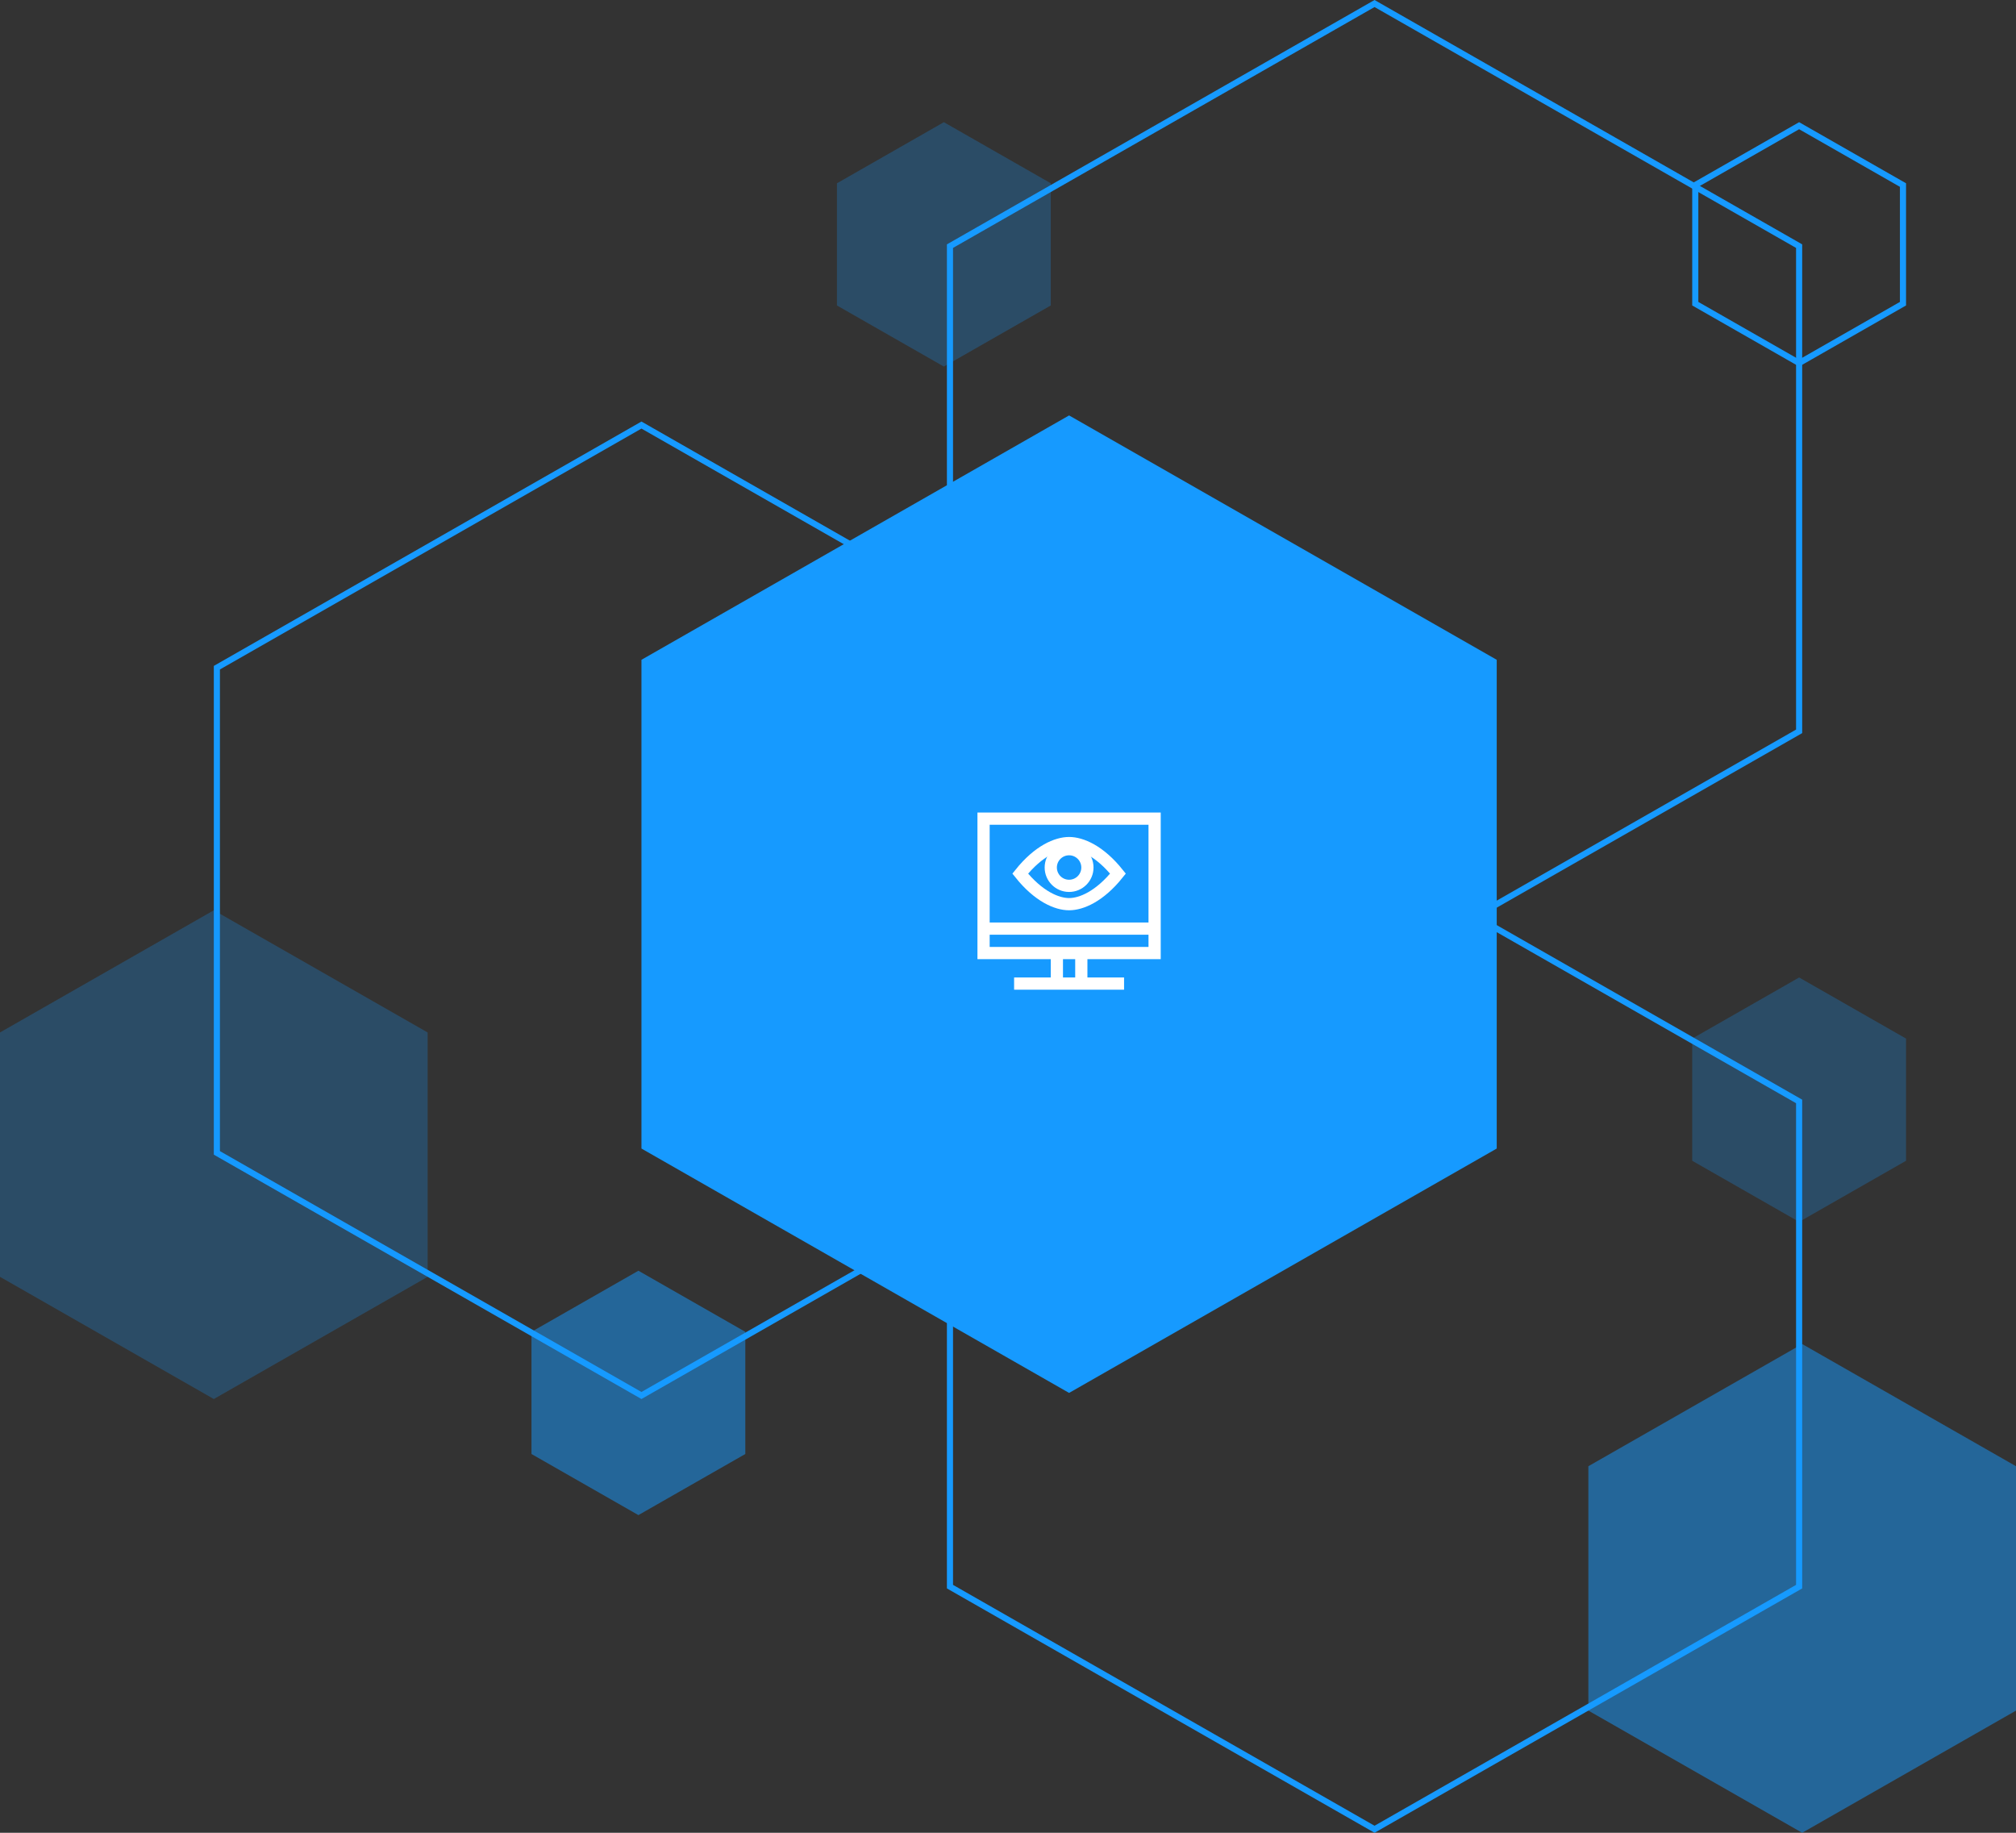 <?xml version="1.0" encoding="UTF-8"?> <svg xmlns="http://www.w3.org/2000/svg" width="330" height="300" viewBox="0 0 330 300" fill="none"><rect x="0" y="0" width="330" height="300" fill="#333333" stroke="none"/> <path d="M105 228.424L35.5 188.71V109.29L105 69.576L174.5 109.29V188.71L105 228.424Z" stroke="#169AFF"></path> <path opacity="0.25" d="M0 169V209L35 229L70 209V169L35 149L0 169Z" fill="#169AFF"></path> <path opacity="0.5" d="M260 240V280L295 300L330 280V240L295 220L260 240Z" fill="#169AFF"></path> <path opacity="0.25" d="M137 30V50L154.5 60L172 50V30L154.5 20L137 30Z" fill="#169AFF"></path> <path opacity="0.5" d="M87 218V238L104.5 248L122 238V218L104.5 208L87 218Z" fill="#169AFF"></path> <path opacity="0.25" d="M277 170V190L294.5 200L312 190V170L294.5 160L277 170Z" fill="#169AFF"></path> <path d="M225 159.424L155.5 119.71V40.29L225 0.576L294.5 40.29V119.71L225 159.424Z" stroke="#169AFF"></path> <path d="M225 299.424L155.5 259.71V180.29L225 140.576L294.5 180.29V259.71L225 299.424Z" stroke="#169AFF"></path> <path d="M294.5 59.424L277.5 49.71V30.29L294.5 20.576L311.5 30.29V49.71L294.5 59.424Z" stroke="#169AFF"></path> <path d="M105 108V188L175 228L245 188V108L175 68L105 108Z" fill="#169AFF"></path> <rect x="161" y="134" width="28" height="22" stroke="white" stroke-width="2"></rect> <path d="M173 156V161M166 161H184M177 156V161" stroke="white" stroke-width="2"></path> <path d="M161 152H189" stroke="white" stroke-width="2"></path> <path d="M175 145C176.657 145 178 143.657 178 142C178 140.343 176.657 139 175 139C173.343 139 172 140.343 172 142C172 143.657 173.343 145 175 145Z" stroke="white" stroke-width="2" stroke-miterlimit="10"></path> <path d="M175 148C177 148 180 146.75 183 143C180 139.25 177 138 175 138C173 138 170 139.25 167 143C170 146.75 173 148 175 148Z" stroke="white" stroke-width="2" stroke-miterlimit="10"></path> </svg> 